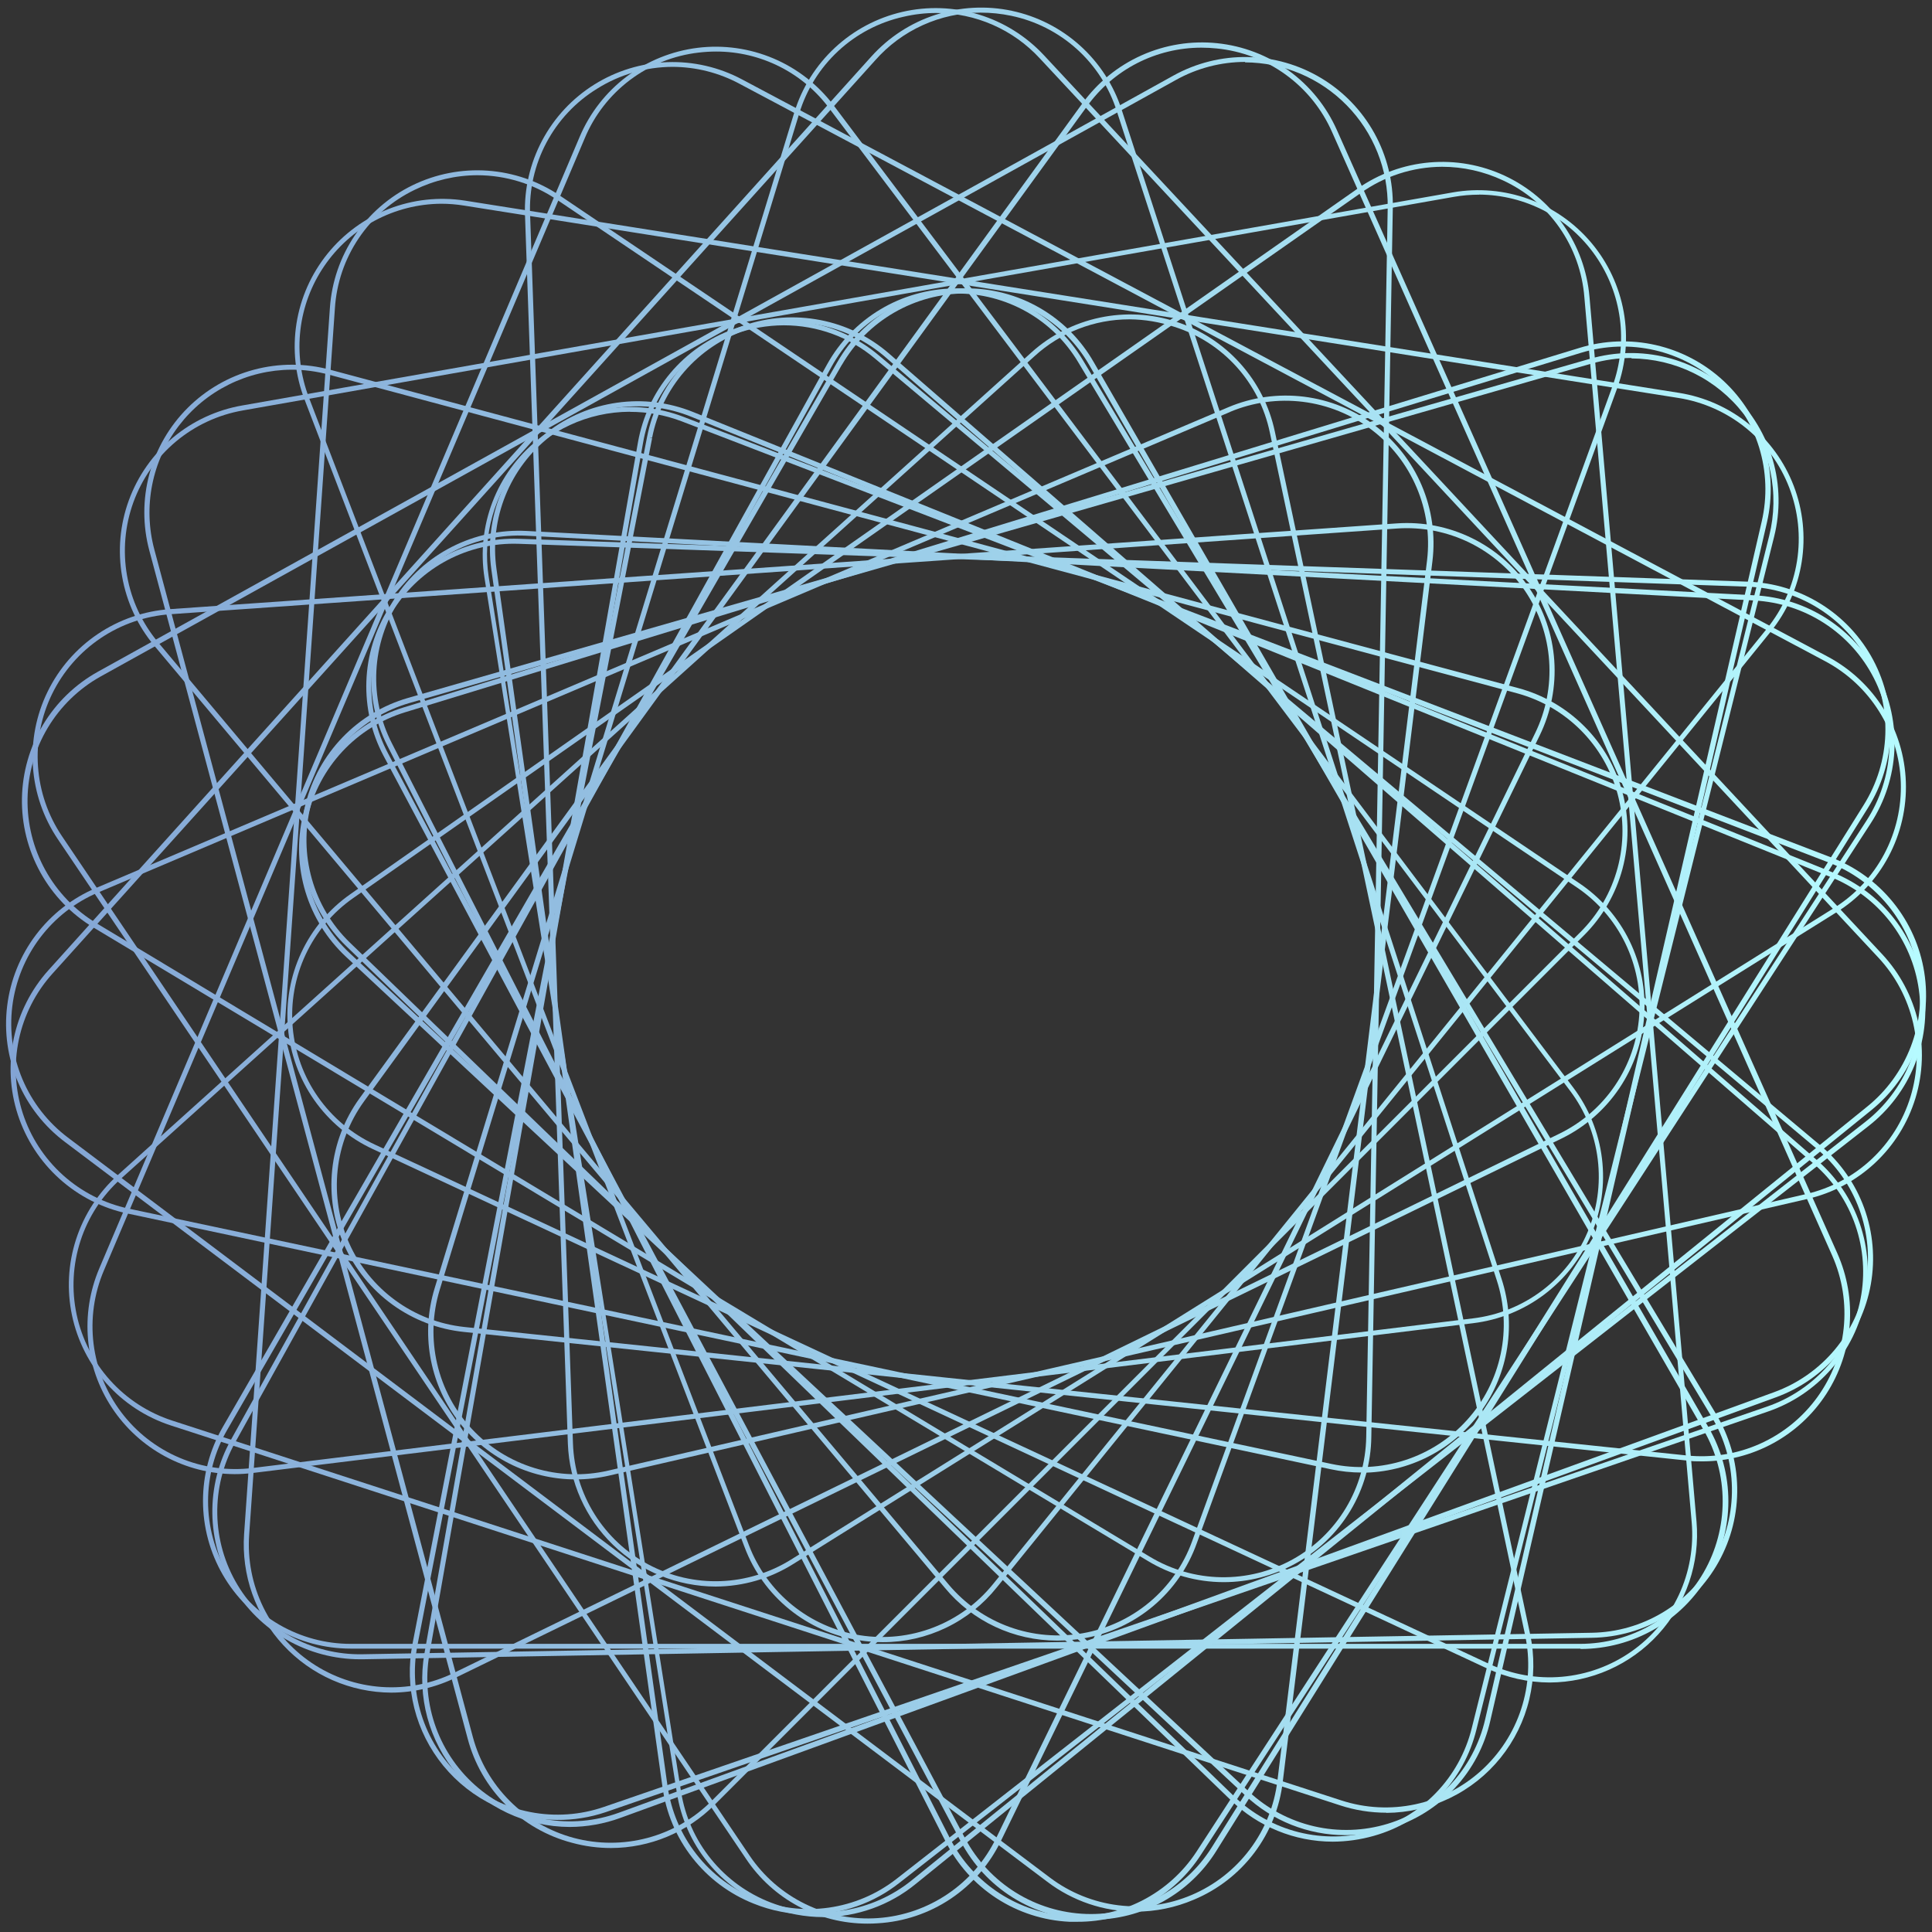 <svg width="121" height="121" viewBox="0 0 121 121" fill="none" xmlns="http://www.w3.org/2000/svg">
<rect x="0" y="0" width="121" height="121" fill="#333333" stroke="none"/>
<path d="M84.259 114.935C81.927 114.933 79.683 114.042 77.985 112.443L21.666 59.922C20.479 58.814 19.605 57.413 19.131 55.86C18.658 54.307 18.601 52.657 18.966 51.075C19.331 49.493 20.106 48.035 21.213 46.848C22.32 45.66 23.719 44.784 25.271 44.308L98.914 21.791C100.468 21.312 102.122 21.25 103.708 21.613C105.294 21.976 106.756 22.75 107.947 23.858C109.139 24.966 110.017 26.369 110.494 27.924C110.97 29.48 111.029 31.134 110.663 32.719L93.34 107.756C92.984 109.343 92.213 110.806 91.104 111.995C89.996 113.184 88.59 114.056 87.032 114.521C86.134 114.799 85.199 114.938 84.259 114.935ZM21.897 59.69L78.216 112.206C79.363 113.276 80.771 114.025 82.299 114.379C83.827 114.732 85.421 114.677 86.921 114.219C88.421 113.76 89.774 112.915 90.844 111.768C91.913 110.621 92.662 109.213 93.014 107.685L110.338 32.647C110.689 31.119 110.633 29.525 110.174 28.026C109.715 26.527 108.869 25.174 107.723 24.105C106.576 23.036 105.168 22.287 103.64 21.934C102.112 21.581 100.518 21.637 99.019 22.095L25.365 44.611C23.865 45.071 22.513 45.917 21.445 47.064C20.376 48.212 19.628 49.621 19.276 51.149C18.925 52.678 18.982 54.272 19.442 55.771C19.902 57.27 20.749 58.622 21.897 59.69Z" fill="url(#paint0_linear_2121_581)"/>
<path d="M68.359 120.233H68.022C66.396 120.185 64.812 119.706 63.432 118.843C62.052 117.981 60.927 116.767 60.171 115.326L24.02 47.335C23.259 45.901 22.889 44.292 22.946 42.669C23.003 41.047 23.486 39.468 24.346 38.091C25.206 36.715 26.413 35.588 27.846 34.825C29.279 34.062 30.888 33.689 32.511 33.744L109.472 36.429C111.095 36.487 112.675 36.97 114.052 37.831C115.429 38.692 116.556 39.9 117.319 41.334C118.081 42.769 118.453 44.378 118.397 46.001C118.34 47.625 117.858 49.205 116.998 50.582L76.199 115.889C75.375 117.225 74.22 118.326 72.847 119.087C71.474 119.848 69.928 120.243 68.359 120.233ZM32.174 34.053C30.634 34.055 29.12 34.456 27.779 35.216C26.439 35.976 25.319 37.07 24.526 38.391C23.734 39.712 23.297 41.216 23.257 42.756C23.218 44.296 23.577 45.821 24.301 47.181L60.452 115.15C61.189 116.529 62.275 117.691 63.602 118.52C64.929 119.348 66.45 119.813 68.013 119.869C69.576 119.925 71.126 119.569 72.508 118.838C73.891 118.106 75.057 117.025 75.89 115.701L116.728 50.406C117.558 49.076 118.023 47.55 118.077 45.983C118.131 44.416 117.772 42.863 117.036 41.478C116.299 40.094 115.212 38.928 113.882 38.097C112.553 37.266 111.028 36.799 109.461 36.744L32.499 34.059L32.174 34.053Z" fill="url(#paint1_linear_2121_581)"/>
<path d="M51.559 120.068C50.415 120.064 49.28 119.851 48.212 119.439C46.694 118.867 45.355 117.902 44.332 116.643C43.309 115.384 42.639 113.875 42.39 112.272L30.343 36.187C30.091 34.583 30.265 32.941 30.848 31.425C31.43 29.91 32.401 28.575 33.663 27.553C34.925 26.531 36.433 25.86 38.036 25.605C39.64 25.351 41.282 25.522 42.798 26.103L114.693 53.703C116.21 54.285 117.546 55.256 118.568 56.519C119.59 57.781 120.261 59.29 120.515 60.895C120.769 62.499 120.596 64.142 120.013 65.658C119.43 67.174 118.459 68.51 117.196 69.532L57.354 117.989C55.719 119.328 53.672 120.062 51.559 120.068ZM39.43 25.788C38.139 25.794 36.865 26.078 35.694 26.621C34.523 27.164 33.483 27.954 32.645 28.936C31.808 29.918 31.192 31.069 30.841 32.311C30.489 33.553 30.41 34.856 30.608 36.132L42.655 112.217C42.901 113.765 43.55 115.221 44.537 116.439C45.524 117.657 46.814 118.594 48.278 119.156C49.741 119.718 51.327 119.885 52.876 119.641C54.424 119.396 55.881 118.749 57.1 117.763L116.948 69.3C118.167 68.314 119.105 67.023 119.668 65.559C120.23 64.095 120.397 62.509 120.152 60.96C119.906 59.41 119.258 57.953 118.27 56.735C117.283 55.516 115.992 54.579 114.528 54.017L42.683 26.384C41.651 25.992 40.556 25.792 39.452 25.794L39.43 25.788Z" fill="url(#paint2_linear_2121_581)"/>
<path d="M35.681 114.422C34.332 114.417 33.002 114.118 31.781 113.546C30.56 112.973 29.479 112.142 28.612 111.109C27.745 110.076 27.114 108.866 26.763 107.565C26.412 106.263 26.349 104.9 26.578 103.572L39.953 27.713C40.236 26.114 40.934 24.617 41.977 23.373C43.021 22.129 44.374 21.182 45.9 20.626C47.426 20.071 49.071 19.927 50.671 20.209C52.27 20.491 53.767 21.189 55.011 22.232L114.004 71.732C115.249 72.776 116.197 74.13 116.753 75.657C117.308 77.184 117.452 78.83 117.169 80.43C116.886 82.03 116.187 83.528 115.142 84.772C114.096 86.016 112.742 86.962 111.214 87.517L38.856 113.854C37.839 114.226 36.764 114.418 35.681 114.422ZM49.095 20.374C48.041 20.376 46.996 20.563 46.007 20.926C44.528 21.452 43.217 22.364 42.208 23.567C41.199 24.77 40.529 26.22 40.268 27.768L26.892 103.61C26.626 105.153 26.769 106.738 27.308 108.208C27.846 109.678 28.762 110.981 29.962 111.985C31.162 112.99 32.605 113.662 34.147 113.934C35.688 114.206 37.275 114.068 38.746 113.534L111.11 87.191C112.584 86.656 113.891 85.742 114.899 84.541C115.908 83.34 116.582 81.895 116.854 80.35C117.126 78.806 116.987 77.217 116.45 75.744C115.913 74.271 114.997 72.965 113.795 71.958L54.801 22.459C53.205 21.112 51.183 20.374 49.095 20.374Z" fill="url(#paint3_linear_2121_581)"/>
<path d="M22.542 103.919C20.932 103.918 19.351 103.496 17.953 102.696C16.556 101.897 15.392 100.746 14.575 99.358C13.759 97.971 13.319 96.394 13.299 94.784C13.278 93.175 13.678 91.587 14.46 90.18L51.796 22.828C52.584 21.407 53.732 20.22 55.124 19.384C56.516 18.547 58.104 18.093 59.728 18.065C61.352 18.037 62.954 18.437 64.374 19.224C65.794 20.012 66.982 21.16 67.818 22.552L107.476 88.559C108.314 89.95 108.771 91.538 108.8 93.163C108.83 94.787 108.43 96.39 107.643 97.811C106.855 99.232 105.707 100.421 104.314 101.257C102.921 102.093 101.332 102.547 99.708 102.574L22.713 103.919H22.542ZM59.895 18.384H59.73C58.16 18.399 56.622 18.834 55.276 19.642C53.93 20.45 52.824 21.603 52.072 22.982L14.73 90.339C13.968 91.711 13.582 93.258 13.608 94.827C13.635 96.395 14.074 97.928 14.882 99.273C15.69 100.618 16.837 101.726 18.209 102.486C19.581 103.247 21.128 103.632 22.697 103.605L99.691 102.259C101.259 102.233 102.792 101.794 104.137 100.986C105.481 100.179 106.589 99.032 107.35 97.661C108.11 96.29 108.496 94.742 108.469 93.174C108.442 91.607 108.003 90.074 107.195 88.73L67.543 22.712C66.757 21.385 65.638 20.287 64.296 19.528C62.955 18.769 61.437 18.374 59.895 18.384Z" fill="url(#paint4_linear_2121_581)"/>
<path d="M86.823 113.529C85.838 113.529 84.859 113.373 83.923 113.066L10.682 89.27C9.141 88.764 7.759 87.862 6.676 86.653C5.593 85.445 4.846 83.974 4.511 82.386C4.176 80.798 4.264 79.15 4.767 77.608C5.269 76.065 6.169 74.681 7.374 73.595L64.604 22.067C65.811 20.98 67.284 20.231 68.873 19.894C70.462 19.557 72.112 19.645 73.656 20.147C75.201 20.65 76.586 21.551 77.672 22.759C78.758 23.967 79.506 25.44 79.843 27.029L95.832 102.353C96.116 103.698 96.098 105.09 95.778 106.427C95.459 107.765 94.845 109.014 93.983 110.085C93.12 111.156 92.03 112.022 90.792 112.619C89.553 113.217 88.198 113.531 86.823 113.54V113.529ZM70.735 19.999C68.537 20.001 66.42 20.823 64.797 22.304L7.562 73.832C6.396 74.881 5.527 76.219 5.042 77.71C4.557 79.201 4.473 80.794 4.799 82.328C5.125 83.861 5.849 85.283 6.898 86.448C7.947 87.613 9.285 88.482 10.776 88.967L84.016 112.762C85.508 113.246 87.1 113.329 88.634 113.003C90.168 112.677 91.589 111.953 92.754 110.903C93.919 109.854 94.788 108.517 95.273 107.026C95.758 105.535 95.843 103.942 95.517 102.408L79.528 27.084C79.209 25.549 78.487 24.127 77.435 22.964C76.384 21.801 75.041 20.94 73.546 20.468C72.64 20.165 71.691 20.007 70.735 19.999Z" fill="url(#paint5_linear_2121_581)"/>
<path d="M71.126 119.726C69.122 119.72 67.174 119.06 65.58 117.846L4.083 71.533C2.78 70.557 1.758 69.254 1.12 67.757C0.481 66.259 0.25 64.62 0.448 63.004C0.646 61.388 1.266 59.853 2.247 58.554C3.229 57.255 4.535 56.238 6.035 55.605L76.921 25.507C78.415 24.874 80.05 24.646 81.661 24.844C83.272 25.043 84.802 25.662 86.098 26.639C87.394 27.616 88.41 28.917 89.045 30.411C89.679 31.905 89.909 33.539 89.712 35.15L80.339 111.588C80.151 113.203 79.536 114.739 78.557 116.038C77.578 117.336 76.271 118.35 74.771 118.976C73.619 119.469 72.379 119.724 71.126 119.726ZM76.981 25.656L77.042 25.799L6.156 55.892C4.712 56.503 3.454 57.483 2.509 58.734C1.563 59.986 0.964 61.464 0.771 63.02C0.579 64.576 0.799 66.156 1.41 67.6C2.022 69.044 3.003 70.302 4.254 71.246L65.756 117.592C67.01 118.538 68.49 119.136 70.049 119.327C71.607 119.518 73.189 119.295 74.633 118.68C76.078 118.065 77.335 117.08 78.278 115.824C79.221 114.568 79.816 113.086 80.003 111.527L89.376 35.09C89.56 33.537 89.334 31.963 88.719 30.525C88.105 29.087 87.124 27.835 85.875 26.895C84.625 25.954 83.151 25.358 81.599 25.166C80.047 24.974 78.472 25.192 77.031 25.799L76.981 25.656Z" fill="url(#paint6_linear_2121_581)"/>
<path d="M54.327 120.476C52.819 120.477 51.334 120.105 50.005 119.393C48.675 118.681 47.542 117.652 46.708 116.396L3.62 52.556C2.713 51.209 2.176 49.647 2.063 48.026C1.95 46.406 2.266 44.784 2.978 43.325C3.69 41.865 4.774 40.618 6.121 39.71C7.468 38.801 9.029 38.263 10.65 38.15L87.468 32.78C89.088 32.666 90.71 32.981 92.17 33.694C93.63 34.406 94.876 35.49 95.784 36.836C96.692 38.183 97.23 39.745 97.343 41.365C97.456 42.986 97.14 44.607 96.427 46.067L62.696 115.277C61.989 116.75 60.901 118.008 59.543 118.918C58.186 119.828 56.609 120.359 54.978 120.454C54.774 120.47 54.553 120.476 54.327 120.476ZM87.507 33.099L10.672 38.469C9.107 38.578 7.599 39.096 6.298 39.973C4.998 40.849 3.951 42.053 3.263 43.462C2.575 44.871 2.27 46.437 2.38 48.001C2.489 49.566 3.008 51.074 3.885 52.374L46.95 116.219C47.828 117.52 49.034 118.565 50.445 119.252C51.856 119.938 53.422 120.24 54.987 120.128C56.553 120.017 58.06 119.495 59.359 118.615C60.659 117.735 61.703 116.529 62.388 115.117L96.141 45.923C96.827 44.516 97.131 42.952 97.022 41.39C96.913 39.828 96.395 38.321 95.521 37.022C94.646 35.723 93.445 34.677 92.039 33.988C90.632 33.3 89.069 32.993 87.507 33.099Z" fill="url(#paint7_linear_2121_581)"/>
<path d="M38.266 115.74C37.443 115.74 36.623 115.631 35.829 115.414C34.256 115.003 32.82 114.179 31.67 113.029C30.52 111.879 29.697 110.444 29.285 108.87L9.354 34.489C8.933 32.92 8.933 31.267 9.354 29.698C9.774 28.129 10.601 26.698 11.75 25.55C12.899 24.402 14.33 23.576 15.899 23.156C17.468 22.736 19.12 22.737 20.689 23.159L95.071 43.09C96.64 43.509 98.071 44.334 99.22 45.482C100.369 46.63 101.195 48.061 101.616 49.63C102.036 51.199 102.035 52.851 101.614 54.419C101.193 55.988 100.366 57.418 99.217 58.566L44.766 113.022C43.916 113.881 42.904 114.564 41.788 115.031C40.672 115.497 39.475 115.738 38.266 115.74ZM18.253 23.153C16.886 23.162 15.539 23.483 14.316 24.093C13.093 24.703 12.025 25.585 11.196 26.672C10.367 27.758 9.797 29.02 9.532 30.361C9.266 31.701 9.311 33.085 9.663 34.406L29.616 108.793C30.023 110.307 30.821 111.687 31.93 112.795C33.039 113.903 34.42 114.7 35.934 115.106C37.449 115.511 39.043 115.511 40.558 115.106C42.072 114.7 43.453 113.904 44.562 112.796L98.996 58.362C100.106 57.253 100.904 55.871 101.31 54.356C101.716 52.841 101.716 51.246 101.31 49.73C100.903 48.215 100.105 46.834 98.995 45.725C97.886 44.617 96.504 43.82 94.988 43.415L20.607 23.467C19.84 23.258 19.048 23.152 18.253 23.153Z" fill="url(#paint8_linear_2121_581)"/>
<path d="M24.505 106.009C23.236 106.002 21.981 105.735 20.819 105.225C19.657 104.714 18.612 103.971 17.748 103.041C16.884 102.111 16.22 101.014 15.797 99.818C15.374 98.621 15.2 97.351 15.287 96.085L20.662 19.272C20.776 17.652 21.313 16.09 22.221 14.744C23.13 13.398 24.376 12.315 25.835 11.603C27.295 10.891 28.916 10.576 30.535 10.689C32.155 10.802 33.717 11.34 35.063 12.248L98.908 55.313C100.256 56.219 101.342 57.465 102.055 58.924C102.769 60.384 103.086 62.005 102.974 63.626C102.862 65.246 102.326 66.809 101.419 68.156C100.511 69.504 99.265 70.589 97.806 71.302L28.574 105.055C27.308 105.678 25.916 106.004 24.505 106.009ZM29.902 10.974C28.54 10.977 27.196 11.29 25.971 11.889C24.556 12.57 23.348 13.615 22.47 14.917C21.592 16.22 21.076 17.732 20.976 19.299L15.606 96.118C15.496 97.682 15.801 99.248 16.488 100.658C17.176 102.067 18.222 103.271 19.523 104.148C20.823 105.025 22.332 105.544 23.896 105.653C25.461 105.762 27.027 105.456 28.436 104.768L97.646 71.01C99.059 70.326 100.267 69.282 101.148 67.983C102.028 66.684 102.551 65.175 102.663 63.61C102.775 62.044 102.472 60.477 101.785 59.065C101.097 57.654 100.05 56.449 98.749 55.572L34.887 12.512C33.416 11.514 31.68 10.978 29.902 10.974Z" fill="url(#paint9_linear_2121_581)"/>
<path d="M14.691 92.324C13.166 92.317 11.667 91.933 10.326 91.207C8.985 90.481 7.844 89.434 7.005 88.161C6.166 86.888 5.655 85.427 5.516 83.908C5.378 82.389 5.617 80.86 6.211 79.456L36.304 8.57C36.938 7.073 37.955 5.77 39.253 4.791C40.551 3.813 42.084 3.193 43.697 2.994C45.31 2.796 46.947 3.026 48.444 3.661C49.94 4.296 51.243 5.314 52.221 6.613L98.533 68.115C99.512 69.412 100.131 70.943 100.33 72.555C100.528 74.167 100.299 75.803 99.665 77.299C99.031 78.794 98.014 80.096 96.717 81.074C95.42 82.052 93.888 82.671 92.276 82.869L15.832 92.252C15.454 92.3 15.073 92.324 14.691 92.324ZM44.855 3.228C44.486 3.228 44.118 3.251 43.752 3.294C42.192 3.474 40.709 4.067 39.454 5.012C38.2 5.957 37.221 7.219 36.618 8.669L6.504 79.577C5.89 81.022 5.668 82.603 5.86 84.162C6.052 85.72 6.651 87.2 7.597 88.453C8.542 89.706 9.801 90.688 11.247 91.3C12.693 91.912 14.274 92.132 15.832 91.938L92.27 82.566C93.828 82.376 95.309 81.781 96.564 80.838C97.818 79.895 98.803 78.638 99.417 77.194C100.032 75.75 100.256 74.169 100.066 72.611C99.876 71.053 99.279 69.573 98.335 68.319L51.951 6.806C51.13 5.696 50.061 4.794 48.828 4.172C47.596 3.551 46.235 3.227 44.855 3.228Z" fill="url(#paint10_linear_2121_581)"/>
<path d="M85.301 92.225C84.639 92.226 83.98 92.156 83.333 92.016L7.998 76.005C6.408 75.667 4.936 74.918 3.728 73.831C2.52 72.745 1.62 71.359 1.117 69.814C0.614 68.27 0.527 66.62 0.863 65.03C1.2 63.441 1.949 61.968 3.036 60.76L54.575 3.536C55.662 2.329 57.047 1.43 58.592 0.928C60.137 0.427 61.787 0.34 63.375 0.678C64.964 1.017 66.436 1.767 67.642 2.854C68.849 3.941 69.748 5.327 70.249 6.872L94.045 80.107C94.499 81.493 94.619 82.967 94.394 84.408C94.17 85.849 93.608 87.217 92.754 88.399C91.901 89.582 90.779 90.546 89.482 91.213C88.185 91.88 86.749 92.23 85.29 92.236L85.301 92.225ZM61.411 0.791C60.163 0.793 58.928 1.061 57.791 1.576C56.653 2.091 55.638 2.842 54.812 3.779L3.284 60.981C2.234 62.146 1.51 63.567 1.183 65.1C0.857 66.634 0.94 68.227 1.425 69.719C1.909 71.21 2.778 72.548 3.943 73.597C5.109 74.646 6.53 75.37 8.064 75.696L83.388 91.685C84.922 92.012 86.516 91.929 88.007 91.444C89.499 90.96 90.838 90.091 91.887 88.925C92.937 87.759 93.661 86.338 93.986 84.803C94.312 83.269 94.228 81.675 93.742 80.184L69.946 6.971C69.475 5.476 68.613 4.134 67.45 3.082C66.287 2.031 64.865 1.308 63.33 0.989C62.699 0.857 62.056 0.79 61.411 0.791Z" fill="url(#paint11_linear_2121_581)"/>
<path d="M76.629 99.089C74.95 99.086 73.304 98.623 71.87 97.75L5.858 58.092C4.466 57.254 3.319 56.066 2.532 54.645C1.745 53.224 1.346 51.621 1.374 49.997C1.403 48.373 1.858 46.785 2.695 45.392C3.531 44 4.719 42.852 6.14 42.064L73.491 4.733C74.913 3.944 76.518 3.543 78.144 3.572C79.769 3.6 81.359 4.057 82.752 4.896C84.145 5.734 85.293 6.925 86.079 8.348C86.865 9.772 87.263 11.377 87.231 13.003L85.885 89.998C85.866 91.624 85.414 93.215 84.577 94.609C83.74 96.003 82.548 97.15 81.122 97.931C79.746 98.692 78.2 99.091 76.629 99.089ZM77.979 3.878C76.462 3.881 74.971 4.27 73.646 5.009L6.294 42.373C4.931 43.136 3.792 44.243 2.99 45.584C2.189 46.925 1.753 48.452 1.725 50.014C1.698 51.576 2.08 53.118 2.835 54.486C3.589 55.854 4.688 57 6.024 57.81L72.03 97.507C73.375 98.314 74.908 98.753 76.476 98.78C78.044 98.807 79.592 98.421 80.963 97.661C82.335 96.9 83.482 95.793 84.29 94.448C85.098 93.104 85.538 91.571 85.566 90.003L86.911 13.008C86.928 11.823 86.711 10.645 86.27 9.544C85.83 8.443 85.175 7.44 84.344 6.594C83.514 5.747 82.524 5.074 81.431 4.612C80.338 4.151 79.165 3.911 77.979 3.906V3.878Z" fill="url(#paint12_linear_2121_581)"/>
<path d="M66.213 102.75C64.869 102.751 63.54 102.455 62.323 101.883C61.106 101.312 60.03 100.478 59.173 99.442L9.668 40.449C8.624 39.202 7.927 37.703 7.647 36.102C7.366 34.5 7.513 32.853 8.072 31.326C8.631 29.8 9.583 28.447 10.831 27.405C12.079 26.363 13.579 25.669 15.181 25.392L90.991 12.049C92.587 11.77 94.228 11.915 95.75 12.469C97.272 13.023 98.622 13.968 99.665 15.207C100.708 16.447 101.406 17.939 101.692 19.534C101.977 21.128 101.838 22.77 101.29 24.294L74.952 96.658C74.406 98.19 73.461 99.549 72.215 100.595C70.968 101.64 69.466 102.335 67.862 102.607C67.318 102.704 66.766 102.751 66.213 102.75ZM92.639 12.192C92.105 12.192 91.572 12.238 91.046 12.33L15.209 25.706C13.664 25.976 12.217 26.649 11.014 27.657C9.812 28.664 8.896 29.971 8.359 31.445C7.822 32.919 7.684 34.509 7.957 36.054C8.23 37.599 8.906 39.044 9.916 40.245L59.415 99.238C60.424 100.438 61.731 101.352 63.205 101.888C64.678 102.423 66.267 102.562 67.811 102.289C69.355 102.017 70.8 101.342 72.002 100.335C73.203 99.327 74.118 98.021 74.654 96.548L100.992 24.179C101.48 22.832 101.638 21.388 101.452 19.968C101.266 18.548 100.742 17.193 99.923 16.018C99.105 14.843 98.016 13.882 96.748 13.215C95.481 12.548 94.071 12.196 92.639 12.187V12.192Z" fill="url(#paint13_linear_2121_581)"/>
<path d="M55.292 102.849C54.793 102.847 54.295 102.806 53.803 102.728C52.2 102.48 50.691 101.809 49.432 100.786C48.172 99.763 47.208 98.424 46.636 96.906L19.069 25.011C18.489 23.5 18.317 21.862 18.568 20.263C18.82 18.664 19.487 17.159 20.503 15.899C21.519 14.638 22.848 13.667 24.357 13.081C25.866 12.495 27.503 12.316 29.103 12.562L105.149 24.603C106.753 24.858 108.262 25.53 109.524 26.553C110.786 27.575 111.757 28.911 112.339 30.427C112.921 31.944 113.094 33.586 112.84 35.19C112.587 36.794 111.916 38.304 110.894 39.566L62.432 99.415C61.575 100.486 60.489 101.351 59.253 101.945C58.017 102.54 56.663 102.849 55.292 102.849ZM27.614 12.76C26.172 12.773 24.754 13.134 23.482 13.814C22.209 14.493 21.12 15.471 20.308 16.663C19.495 17.854 18.983 19.225 18.815 20.658C18.648 22.09 18.829 23.543 19.344 24.89L46.911 96.79C47.473 98.255 48.41 99.545 49.629 100.533C50.848 101.52 52.305 102.169 53.854 102.414C55.403 102.659 56.989 102.493 58.454 101.93C59.918 101.368 61.208 100.43 62.194 99.21L110.663 39.368C111.65 38.149 112.299 36.692 112.545 35.143C112.79 33.594 112.623 32.008 112.061 30.544C111.499 29.079 110.561 27.789 109.342 26.802C108.123 25.816 106.666 25.168 105.116 24.923L29.064 12.876C28.585 12.799 28.1 12.76 27.614 12.76Z" fill="url(#paint14_linear_2121_581)"/>
<path d="M44.822 99.365C42.423 99.357 40.12 98.421 38.395 96.755C36.67 95.088 35.656 92.819 35.565 90.422L32.88 13.46C32.823 11.837 33.195 10.228 33.957 8.794C34.72 7.36 35.846 6.152 37.224 5.292C38.601 4.431 40.181 3.948 41.804 3.892C43.427 3.835 45.036 4.207 46.47 4.97L114.462 41.121C115.896 41.884 117.103 43.011 117.964 44.389C118.824 45.767 119.306 47.347 119.362 48.97C119.418 50.594 119.045 52.203 118.282 53.637C117.519 55.071 116.391 56.278 115.013 57.138L49.707 97.937C48.245 98.862 46.552 99.357 44.822 99.365ZM42.12 4.187C40.446 4.192 38.807 4.668 37.39 5.56C36.052 6.383 34.959 7.548 34.222 8.935C33.486 10.322 33.133 11.88 33.2 13.45L35.885 90.411C35.939 91.978 36.406 93.504 37.237 94.833C38.068 96.163 39.234 97.251 40.619 97.987C42.004 98.722 43.558 99.081 45.125 99.026C46.692 98.971 48.217 98.504 49.547 97.672L114.853 56.873C116.183 56.042 117.271 54.874 118.007 53.489C118.743 52.104 119.101 50.549 119.045 48.981C118.989 47.414 118.521 45.888 117.688 44.559C116.856 43.229 115.688 42.143 114.302 41.408L46.322 5.251C45.03 4.556 43.587 4.19 42.12 4.187Z" fill="url(#paint15_linear_2121_581)"/>
<path d="M36.039 92.655C34.594 92.65 33.171 92.308 31.882 91.654C30.594 91.001 29.476 90.055 28.619 88.892C27.762 87.729 27.189 86.382 26.945 84.958C26.702 83.534 26.795 82.073 27.218 80.691L49.745 7.048C50.222 5.496 51.099 4.097 52.287 2.99C53.475 1.884 54.934 1.109 56.516 0.744C58.098 0.379 59.748 0.436 61.301 0.909C62.854 1.383 64.256 2.257 65.365 3.443L117.88 59.762C118.988 60.95 119.764 62.409 120.13 63.992C120.496 65.574 120.438 67.226 119.963 68.779C119.488 70.333 118.613 71.734 117.424 72.842C116.236 73.949 114.777 74.725 113.194 75.09L38.162 92.413C37.466 92.574 36.753 92.656 36.039 92.655ZM58.638 0.813C57.948 0.813 57.26 0.893 56.587 1.05C55.058 1.39 53.647 2.13 52.498 3.196C51.35 4.262 50.506 5.615 50.054 7.115L27.537 80.785C27.079 82.284 27.024 83.878 27.377 85.406C27.73 86.934 28.479 88.342 29.548 89.489C30.617 90.636 31.969 91.481 33.469 91.94C34.968 92.399 36.562 92.456 38.09 92.104L113.122 74.781C114.65 74.427 116.057 73.678 117.204 72.609C118.35 71.539 119.196 70.187 119.654 68.688C120.113 67.188 120.169 65.594 119.817 64.067C119.465 62.539 118.717 61.13 117.648 59.983L65.128 3.663C64.302 2.765 63.299 2.048 62.182 1.558C61.065 1.067 59.858 0.813 58.638 0.813Z" fill="url(#paint16_linear_2121_581)"/>
<path d="M106.627 91.525C106.291 91.525 105.96 91.525 105.624 91.47L29.064 83.42C27.447 83.254 25.902 82.666 24.585 81.713C23.268 80.76 22.225 79.477 21.561 77.993C20.898 76.509 20.637 74.876 20.805 73.259C20.974 71.642 21.565 70.098 22.52 68.782L67.785 6.481C68.738 5.165 70.02 4.124 71.503 3.461C72.986 2.799 74.617 2.538 76.232 2.706C77.848 2.873 79.391 3.463 80.706 4.416C82.021 5.369 83.062 6.652 83.724 8.135L115.074 78.502C115.698 79.909 115.963 81.449 115.843 82.984C115.723 84.518 115.223 85.999 114.387 87.291C113.552 88.584 112.407 89.648 111.057 90.387C109.707 91.126 108.194 91.517 106.655 91.525H106.627ZM75.239 2.985C73.838 2.986 72.457 3.32 71.21 3.96C69.964 4.601 68.888 5.529 68.072 6.668L22.807 68.969C21.885 70.236 21.312 71.722 21.146 73.279C20.98 74.836 21.227 76.41 21.86 77.842C22.494 79.274 23.494 80.514 24.758 81.438C26.022 82.362 27.508 82.937 29.064 83.106L105.651 91.156C107.211 91.317 108.785 91.066 110.217 90.427C111.648 89.789 112.887 88.785 113.808 87.517C114.73 86.249 115.302 84.76 115.467 83.201C115.632 81.642 115.384 80.067 114.748 78.635L83.432 8.283C82.801 6.846 81.799 5.602 80.529 4.68C79.259 3.758 77.766 3.19 76.204 3.035C75.883 3.002 75.561 2.985 75.239 2.985Z" fill="url(#paint17_linear_2121_581)"/>
<path d="M97.061 105.375C95.702 105.371 94.361 105.07 93.13 104.492L23.342 71.963C21.87 71.277 20.605 70.216 19.673 68.886C18.742 67.556 18.177 66.004 18.035 64.387C17.893 62.769 18.179 61.143 18.865 59.671C19.55 58.199 20.611 56.934 21.941 56.002L85.026 11.812C86.356 10.88 87.909 10.316 89.527 10.174C91.145 10.033 92.771 10.32 94.243 11.007C95.715 11.694 96.98 12.756 97.911 14.087C98.843 15.417 99.407 16.97 99.548 18.588L106.252 95.302C106.362 96.578 106.206 97.864 105.794 99.077C105.382 100.291 104.724 101.406 103.86 102.352C102.996 103.298 101.945 104.055 100.774 104.576C99.603 105.096 98.337 105.368 97.056 105.375H97.061ZM90.313 10.445C88.481 10.455 86.698 11.033 85.208 12.099L22.123 56.245C20.834 57.144 19.805 58.367 19.139 59.791C18.474 61.214 18.195 62.788 18.332 64.354C18.469 65.92 19.017 67.422 19.92 68.708C20.822 69.995 22.048 71.021 23.474 71.682L93.268 104.211C94.69 104.874 96.261 105.151 97.824 105.015C99.386 104.878 100.886 104.333 102.171 103.433C103.456 102.534 104.482 101.312 105.145 99.89C105.808 98.468 106.085 96.897 105.949 95.335L99.228 18.616C99.105 17.051 98.567 15.548 97.67 14.261C96.772 12.974 95.548 11.95 94.123 11.294C92.93 10.735 91.63 10.445 90.313 10.445Z" fill="url(#paint18_linear_2121_581)"/>
<path d="M83.465 115.343C81.08 115.338 78.79 114.405 77.081 112.74L21.688 59.26C20.519 58.133 19.668 56.719 19.219 55.159C18.771 53.599 18.74 51.948 19.131 50.373C19.523 48.797 20.321 47.353 21.447 46.184C22.573 45.014 23.987 44.162 25.547 43.712L99.587 22.469C101.148 22.021 102.799 21.992 104.375 22.385C105.951 22.778 107.396 23.578 108.565 24.706C109.733 25.835 110.584 27.251 111.032 28.812C111.479 30.373 111.508 32.025 111.115 33.601L92.469 108.319C92.084 109.899 91.285 111.349 90.156 112.519C89.026 113.689 87.606 114.538 86.04 114.979C85.202 115.217 84.336 115.339 83.465 115.343ZM102.178 22.42C101.331 22.421 100.489 22.539 99.675 22.773L25.652 44.027C24.149 44.461 22.786 45.282 21.699 46.407C20.613 47.533 19.841 48.924 19.461 50.442C19.081 51.96 19.106 53.55 19.534 55.055C19.961 56.56 20.776 57.926 21.897 59.018L77.29 112.498C78.418 113.591 79.814 114.367 81.338 114.749C82.861 115.13 84.458 115.103 85.968 114.67C87.477 114.237 88.846 113.414 89.936 112.283C91.026 111.153 91.799 109.755 92.176 108.23L110.806 33.551C111.132 32.237 111.156 30.866 110.876 29.542C110.595 28.218 110.018 26.974 109.187 25.905C108.357 24.836 107.294 23.969 106.08 23.37C104.866 22.771 103.532 22.456 102.178 22.447V22.42Z" fill="url(#paint19_linear_2121_581)"/>
<path d="M67.482 120.36C67.317 120.36 67.146 120.36 66.98 120.36C65.356 120.283 63.781 119.776 62.417 118.891C61.053 118.006 59.949 116.773 59.217 115.321L24.257 46.695C23.519 45.248 23.175 43.632 23.259 42.01C23.344 40.388 23.855 38.817 24.739 37.454C25.624 36.092 26.852 34.986 28.299 34.249C29.746 33.512 31.362 33.168 32.984 33.254L109.891 37.284C111.513 37.369 113.084 37.88 114.446 38.765C115.808 39.649 116.913 40.877 117.65 42.324C118.387 43.772 118.73 45.387 118.644 47.009C118.559 48.631 118.048 50.202 117.163 51.564L75.223 116.148C74.391 117.445 73.246 118.511 71.893 119.247C70.54 119.983 69.022 120.366 67.482 120.36ZM24.544 46.552L59.504 115.15C60.218 116.543 61.285 117.724 62.599 118.575C63.912 119.426 65.426 119.917 66.989 119.999C68.553 120.082 70.11 119.752 71.505 119.043C72.901 118.334 74.086 117.271 74.942 115.96L116.899 51.393C117.751 50.078 118.242 48.561 118.323 46.996C118.404 45.431 118.072 43.872 117.361 42.476C116.649 41.08 115.583 39.895 114.269 39.041C112.955 38.187 111.439 37.693 109.875 37.609L32.968 33.551C31.399 33.469 29.837 33.801 28.437 34.514C27.038 35.228 25.851 36.298 24.997 37.616C24.143 38.934 23.651 40.454 23.572 42.023C23.492 43.592 23.827 45.154 24.544 46.552Z" fill="url(#paint20_linear_2121_581)"/>
<path d="M50.682 119.902C49.486 119.9 48.301 119.668 47.193 119.219C45.681 118.618 44.356 117.625 43.355 116.343C42.353 115.062 41.71 113.537 41.492 111.925L30.773 35.669C30.549 34.061 30.751 32.422 31.359 30.917C31.968 29.412 32.961 28.093 34.24 27.093C35.52 26.093 37.039 25.448 38.647 25.22C40.254 24.993 41.893 25.193 43.399 25.799L114.798 54.646C116.304 55.255 117.623 56.249 118.623 57.529C119.622 58.809 120.268 60.33 120.494 61.938C120.72 63.546 120.519 65.186 119.912 66.692C119.304 68.198 118.31 69.518 117.031 70.519L56.35 117.907C54.738 119.189 52.742 119.892 50.682 119.902ZM31.093 35.624L41.811 111.88C42.031 113.431 42.654 114.897 43.618 116.132C44.583 117.366 45.856 118.324 47.308 118.911C48.76 119.498 50.341 119.693 51.892 119.476C53.444 119.259 54.911 118.638 56.146 117.675L116.827 70.26C118.063 69.295 119.023 68.021 119.611 66.568C120.199 65.114 120.394 63.531 120.176 61.978C119.958 60.425 119.335 58.957 118.369 57.721C117.404 56.485 116.131 55.525 114.677 54.938L43.283 26.097C41.83 25.51 40.247 25.316 38.694 25.534C37.141 25.752 35.673 26.376 34.438 27.341C33.202 28.307 32.243 29.581 31.656 31.035C31.069 32.489 30.875 34.072 31.093 35.624Z" fill="url(#paint21_linear_2121_581)"/>
<path d="M34.881 113.981C33.52 113.973 32.176 113.666 30.947 113.08C29.717 112.494 28.632 111.645 27.768 110.592C26.905 109.539 26.283 108.309 25.949 106.989C25.615 105.669 25.575 104.291 25.834 102.954L40.527 27.36C40.838 25.766 41.563 24.282 42.629 23.056C43.695 21.831 45.065 20.908 46.6 20.379C48.136 19.851 49.784 19.736 51.378 20.046C52.972 20.355 54.457 21.079 55.683 22.144L113.8 72.663C115.026 73.73 115.949 75.1 116.477 76.636C117.006 78.172 117.121 79.82 116.811 81.414C116.5 83.009 115.776 84.493 114.711 85.719C113.645 86.945 112.276 87.87 110.74 88.399L37.93 113.496C36.948 113.826 35.917 113.99 34.881 113.981ZM40.687 27.421L40.841 27.448L26.148 103.02C25.85 104.559 25.962 106.15 26.473 107.632C26.983 109.114 27.875 110.435 29.059 111.463C30.242 112.491 31.675 113.189 33.214 113.488C34.753 113.787 36.343 113.676 37.825 113.165L110.663 88.096C112.146 87.585 113.468 86.693 114.497 85.51C115.526 84.326 116.225 82.892 116.524 81.353C116.823 79.813 116.712 78.222 116.201 76.739C115.689 75.256 114.797 73.934 113.613 72.906L55.474 22.387C54.291 21.357 52.857 20.657 51.318 20.357C49.778 20.056 48.187 20.167 46.704 20.677C45.22 21.188 43.898 22.079 42.869 23.263C41.84 24.447 41.14 25.881 40.841 27.421H40.687Z" fill="url(#paint22_linear_2121_581)"/>
<path d="M98.974 103.252H21.963C20.339 103.252 18.744 102.824 17.338 102.012C15.931 101.2 14.764 100.032 13.952 98.626C13.14 97.219 12.713 95.624 12.713 94C12.713 92.376 13.14 90.781 13.952 89.375L52.452 22.662C53.263 21.25 54.434 20.08 55.847 19.271C57.26 18.462 58.863 18.043 60.491 18.059C62.116 18.049 63.715 18.473 65.123 19.286C66.531 20.099 67.697 21.272 68.502 22.684L107.007 89.397C107.819 90.803 108.247 92.398 108.247 94.022C108.247 95.646 107.819 97.241 107.008 98.648C106.196 100.054 105.028 101.222 103.622 102.034C102.215 102.846 100.62 103.274 98.996 103.274L98.974 103.252ZM52.728 22.844L14.228 89.556C13.444 90.913 13.032 92.452 13.031 94.018C13.03 95.585 13.442 97.124 14.224 98.481C15.005 99.838 16.131 100.966 17.486 101.751C18.842 102.536 20.38 102.951 21.946 102.954H98.974C100.541 102.951 102.079 102.536 103.434 101.751C104.79 100.966 105.915 99.838 106.697 98.481C107.479 97.124 107.89 95.585 107.89 94.018C107.889 92.452 107.476 90.913 106.693 89.556L68.209 22.844C67.425 21.486 66.297 20.359 64.938 19.575C63.58 18.791 62.04 18.379 60.471 18.379C58.903 18.379 57.363 18.791 56.004 19.575C54.646 20.359 53.518 21.486 52.733 22.844H52.728Z" fill="url(#paint23_linear_2121_581)"/>
<defs>
<linearGradient id="paint0_linear_2121_581" x1="0.378" y1="60.472" x2="120.629" y2="60.472" gradientUnits="userSpaceOnUse">
<stop stop-color="#83A4D4"/>
<stop offset="0.95" stop-color="#B4F7FD"/>
<stop offset="1" stop-color="#B6FBFF"/>
</linearGradient>
<linearGradient id="paint1_linear_2121_581" x1="0.378" y1="60.472" x2="120.629" y2="60.472" gradientUnits="userSpaceOnUse">
<stop stop-color="#83A4D4"/>
<stop offset="0.95" stop-color="#B4F7FD"/>
<stop offset="1" stop-color="#B6FBFF"/>
</linearGradient>
<linearGradient id="paint2_linear_2121_581" x1="0.378" y1="60.472" x2="120.629" y2="60.472" gradientUnits="userSpaceOnUse">
<stop stop-color="#83A4D4"/>
<stop offset="0.95" stop-color="#B4F7FD"/>
<stop offset="1" stop-color="#B6FBFF"/>
</linearGradient>
<linearGradient id="paint3_linear_2121_581" x1="0.378" y1="60.472" x2="120.629" y2="60.472" gradientUnits="userSpaceOnUse">
<stop stop-color="#83A4D4"/>
<stop offset="0.95" stop-color="#B4F7FD"/>
<stop offset="1" stop-color="#B6FBFF"/>
</linearGradient>
<linearGradient id="paint4_linear_2121_581" x1="0.378" y1="60.472" x2="120.629" y2="60.472" gradientUnits="userSpaceOnUse">
<stop stop-color="#83A4D4"/>
<stop offset="0.95" stop-color="#B4F7FD"/>
<stop offset="1" stop-color="#B6FBFF"/>
</linearGradient>
<linearGradient id="paint5_linear_2121_581" x1="0.378" y1="60.472" x2="120.629" y2="60.472" gradientUnits="userSpaceOnUse">
<stop stop-color="#83A4D4"/>
<stop offset="0.95" stop-color="#B4F7FD"/>
<stop offset="1" stop-color="#B6FBFF"/>
</linearGradient>
<linearGradient id="paint6_linear_2121_581" x1="0.378" y1="60.472" x2="120.629" y2="60.472" gradientUnits="userSpaceOnUse">
<stop stop-color="#83A4D4"/>
<stop offset="0.95" stop-color="#B4F7FD"/>
<stop offset="1" stop-color="#B6FBFF"/>
</linearGradient>
<linearGradient id="paint7_linear_2121_581" x1="0.378" y1="60.472" x2="120.629" y2="60.472" gradientUnits="userSpaceOnUse">
<stop stop-color="#83A4D4"/>
<stop offset="0.95" stop-color="#B4F7FD"/>
<stop offset="1" stop-color="#B6FBFF"/>
</linearGradient>
<linearGradient id="paint8_linear_2121_581" x1="0.378" y1="60.472" x2="120.629" y2="60.472" gradientUnits="userSpaceOnUse">
<stop stop-color="#83A4D4"/>
<stop offset="0.95" stop-color="#B4F7FD"/>
<stop offset="1" stop-color="#B6FBFF"/>
</linearGradient>
<linearGradient id="paint9_linear_2121_581" x1="0.378" y1="60.472" x2="120.629" y2="60.472" gradientUnits="userSpaceOnUse">
<stop stop-color="#83A4D4"/>
<stop offset="0.95" stop-color="#B4F7FD"/>
<stop offset="1" stop-color="#B6FBFF"/>
</linearGradient>
<linearGradient id="paint10_linear_2121_581" x1="0.378" y1="60.472" x2="120.629" y2="60.472" gradientUnits="userSpaceOnUse">
<stop stop-color="#83A4D4"/>
<stop offset="0.95" stop-color="#B4F7FD"/>
<stop offset="1" stop-color="#B6FBFF"/>
</linearGradient>
<linearGradient id="paint11_linear_2121_581" x1="0.378" y1="60.472" x2="120.629" y2="60.472" gradientUnits="userSpaceOnUse">
<stop stop-color="#83A4D4"/>
<stop offset="0.95" stop-color="#B4F7FD"/>
<stop offset="1" stop-color="#B6FBFF"/>
</linearGradient>
<linearGradient id="paint12_linear_2121_581" x1="0.378" y1="60.472" x2="120.629" y2="60.472" gradientUnits="userSpaceOnUse">
<stop stop-color="#83A4D4"/>
<stop offset="0.95" stop-color="#B4F7FD"/>
<stop offset="1" stop-color="#B6FBFF"/>
</linearGradient>
<linearGradient id="paint13_linear_2121_581" x1="0.378" y1="60.472" x2="120.629" y2="60.472" gradientUnits="userSpaceOnUse">
<stop stop-color="#83A4D4"/>
<stop offset="0.95" stop-color="#B4F7FD"/>
<stop offset="1" stop-color="#B6FBFF"/>
</linearGradient>
<linearGradient id="paint14_linear_2121_581" x1="0.378" y1="60.472" x2="120.629" y2="60.472" gradientUnits="userSpaceOnUse">
<stop stop-color="#83A4D4"/>
<stop offset="0.95" stop-color="#B4F7FD"/>
<stop offset="1" stop-color="#B6FBFF"/>
</linearGradient>
<linearGradient id="paint15_linear_2121_581" x1="0.378" y1="60.472" x2="120.629" y2="60.472" gradientUnits="userSpaceOnUse">
<stop stop-color="#83A4D4"/>
<stop offset="0.95" stop-color="#B4F7FD"/>
<stop offset="1" stop-color="#B6FBFF"/>
</linearGradient>
<linearGradient id="paint16_linear_2121_581" x1="0.378" y1="60.472" x2="120.629" y2="60.472" gradientUnits="userSpaceOnUse">
<stop stop-color="#83A4D4"/>
<stop offset="0.95" stop-color="#B4F7FD"/>
<stop offset="1" stop-color="#B6FBFF"/>
</linearGradient>
<linearGradient id="paint17_linear_2121_581" x1="0.378" y1="60.472" x2="120.629" y2="60.472" gradientUnits="userSpaceOnUse">
<stop stop-color="#83A4D4"/>
<stop offset="0.95" stop-color="#B4F7FD"/>
<stop offset="1" stop-color="#B6FBFF"/>
</linearGradient>
<linearGradient id="paint18_linear_2121_581" x1="0.378" y1="60.472" x2="120.629" y2="60.472" gradientUnits="userSpaceOnUse">
<stop stop-color="#83A4D4"/>
<stop offset="0.95" stop-color="#B4F7FD"/>
<stop offset="1" stop-color="#B6FBFF"/>
</linearGradient>
<linearGradient id="paint19_linear_2121_581" x1="0.378" y1="60.472" x2="120.629" y2="60.472" gradientUnits="userSpaceOnUse">
<stop stop-color="#83A4D4"/>
<stop offset="0.95" stop-color="#B4F7FD"/>
<stop offset="1" stop-color="#B6FBFF"/>
</linearGradient>
<linearGradient id="paint20_linear_2121_581" x1="0.378" y1="60.472" x2="120.629" y2="60.472" gradientUnits="userSpaceOnUse">
<stop stop-color="#83A4D4"/>
<stop offset="0.95" stop-color="#B4F7FD"/>
<stop offset="1" stop-color="#B6FBFF"/>
</linearGradient>
<linearGradient id="paint21_linear_2121_581" x1="0.378" y1="60.472" x2="120.629" y2="60.472" gradientUnits="userSpaceOnUse">
<stop stop-color="#83A4D4"/>
<stop offset="0.95" stop-color="#B4F7FD"/>
<stop offset="1" stop-color="#B6FBFF"/>
</linearGradient>
<linearGradient id="paint22_linear_2121_581" x1="0.378" y1="60.472" x2="120.629" y2="60.472" gradientUnits="userSpaceOnUse">
<stop stop-color="#83A4D4"/>
<stop offset="0.95" stop-color="#B4F7FD"/>
<stop offset="1" stop-color="#B6FBFF"/>
</linearGradient>
<linearGradient id="paint23_linear_2121_581" x1="0.378" y1="60.472" x2="120.629" y2="60.472" gradientUnits="userSpaceOnUse">
<stop stop-color="#83A4D4"/>
<stop offset="0.95" stop-color="#B4F7FD"/>
<stop offset="1" stop-color="#B6FBFF"/>
</linearGradient>
</defs>
</svg>
